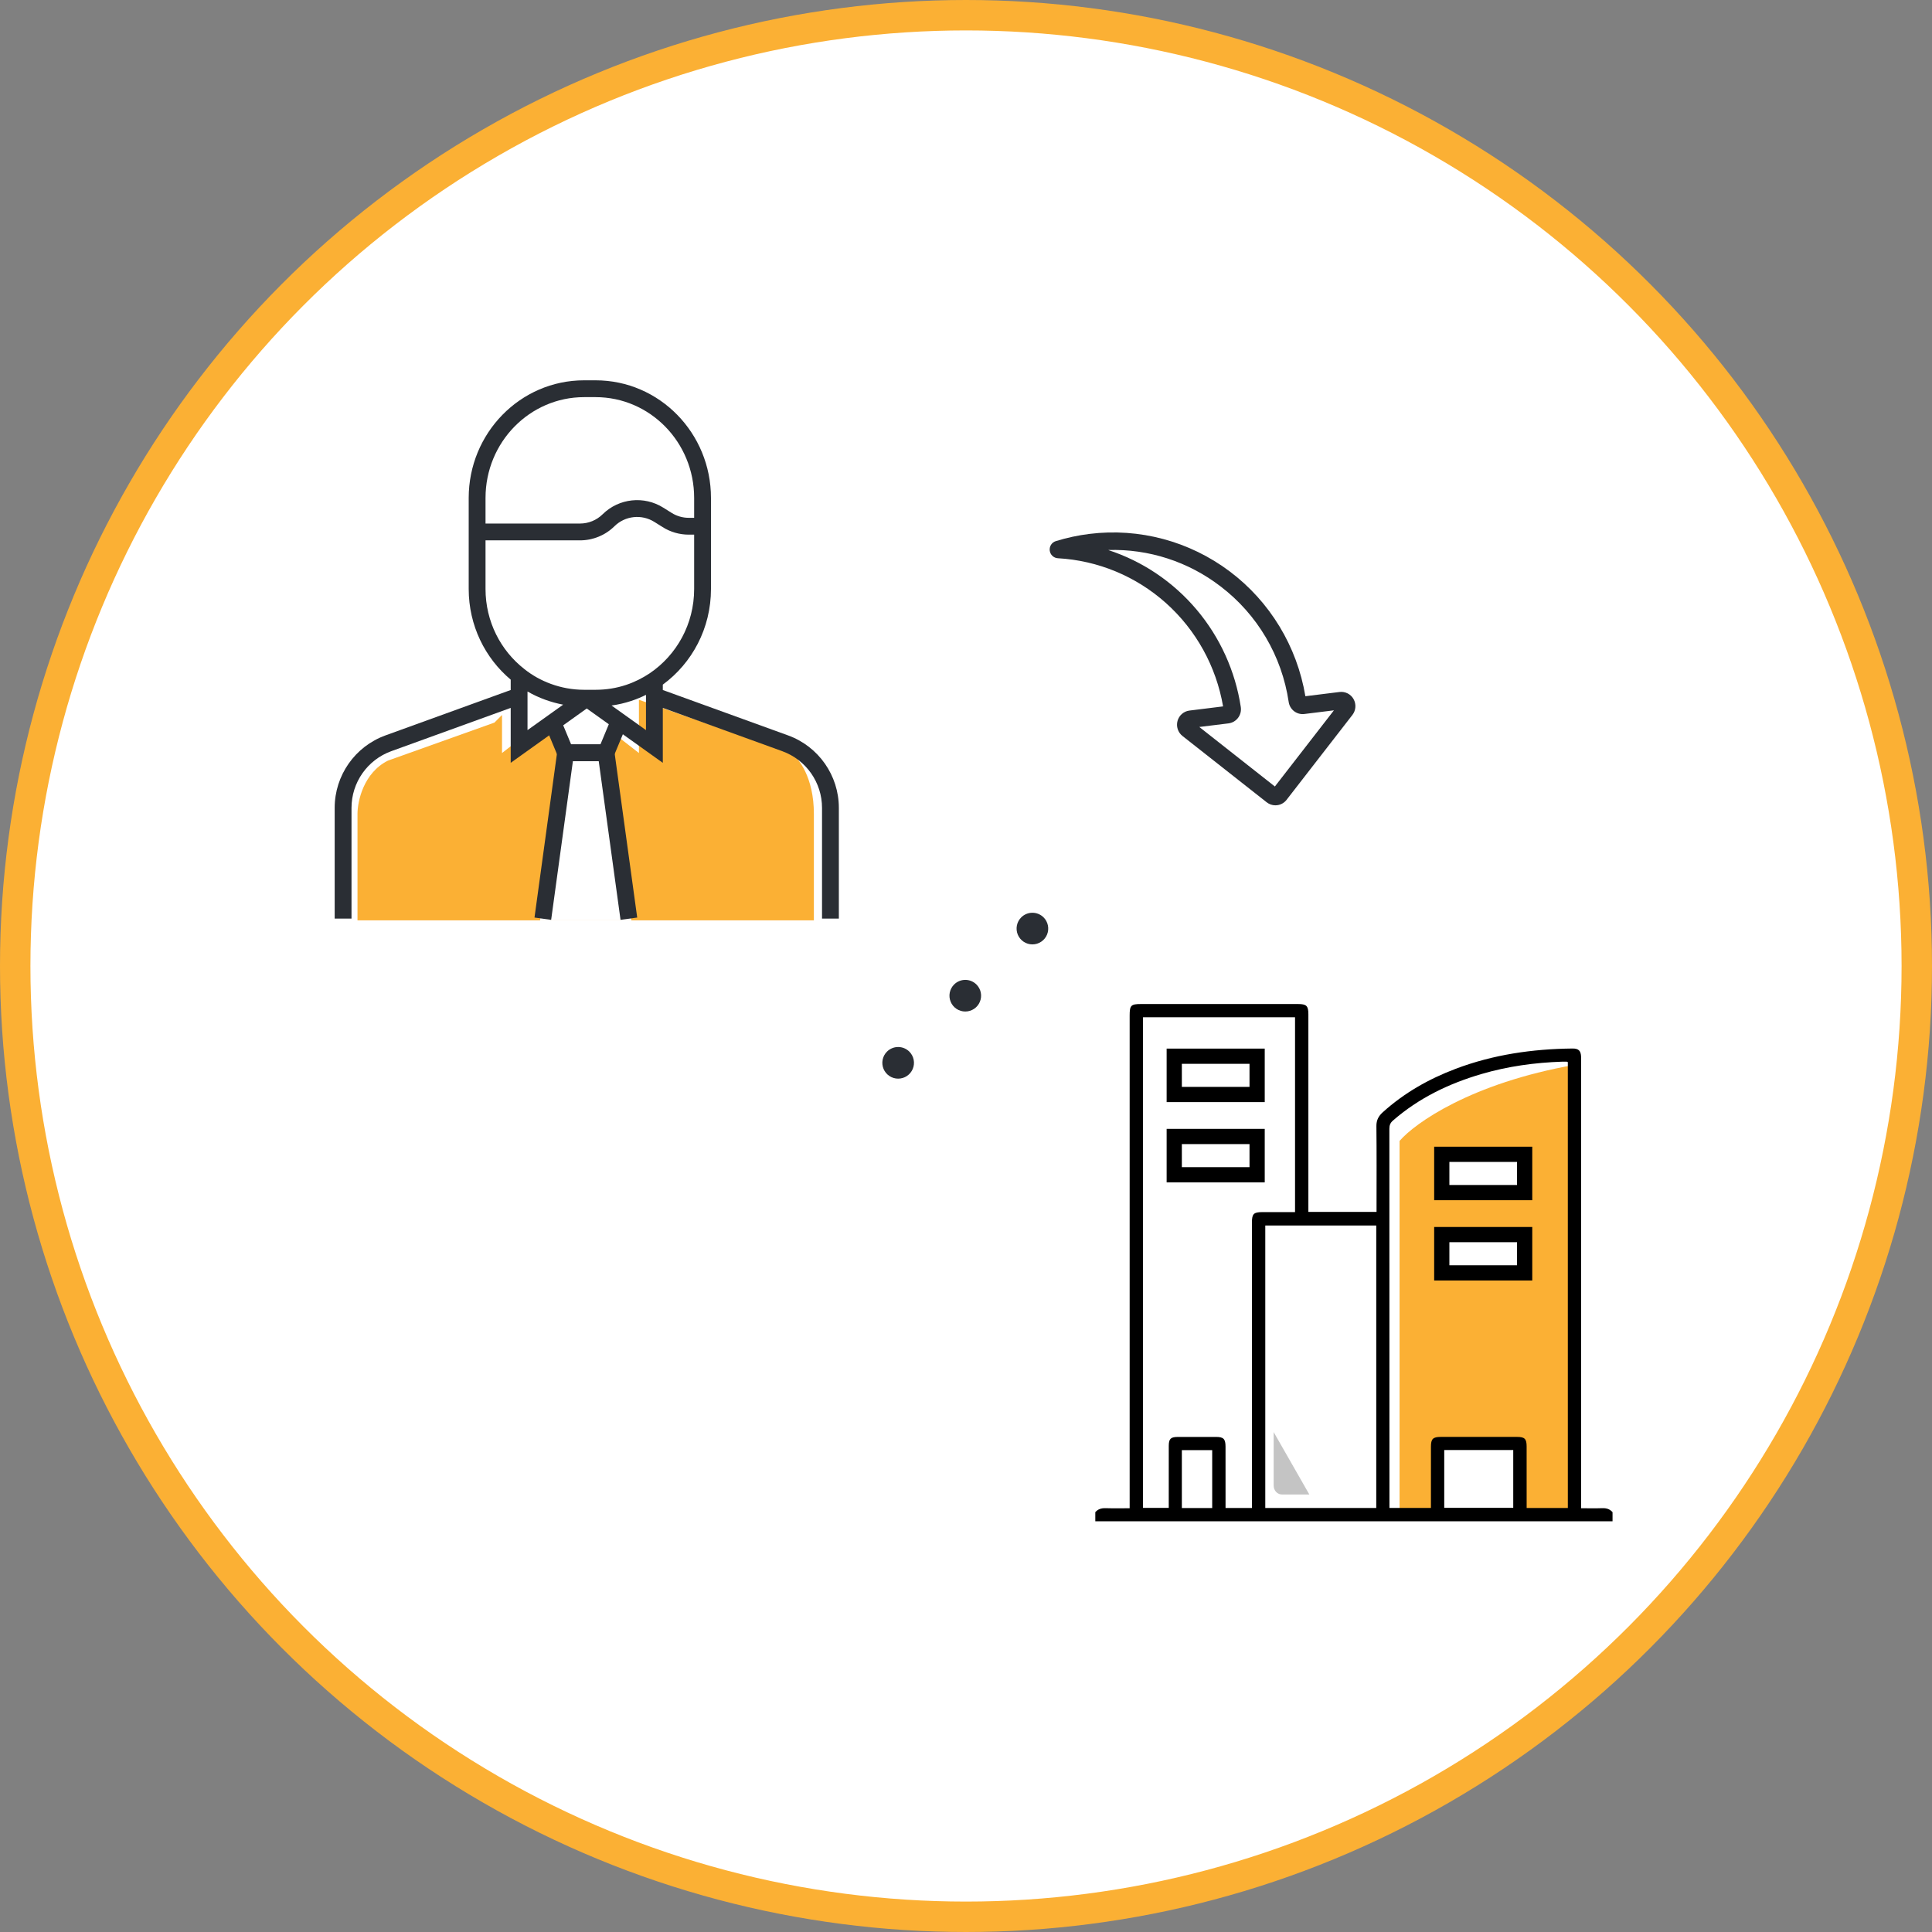 <svg width="127" height="127" viewBox="0 0 127 127" fill="none" xmlns="http://www.w3.org/2000/svg">
<rect x="0" y="0" width="127" height="127" fill="#808080" stroke="none"/>
<circle cx="63.5" cy="63.5" r="62.5" fill="white" stroke="#FBB034" stroke-width="2"/>
<path d="M69.541 36.696C72.177 36.843 74.686 37.885 76.658 39.654C78.63 41.423 79.949 43.813 80.399 46.435L78.188 46.709C78.005 46.731 77.834 46.808 77.694 46.929C77.555 47.05 77.454 47.21 77.405 47.388C77.356 47.567 77.36 47.756 77.418 47.932C77.475 48.108 77.584 48.264 77.728 48.378L83.267 52.739C83.43 52.867 83.631 52.938 83.838 52.938C83.877 52.938 83.915 52.935 83.954 52.93C84.075 52.916 84.192 52.877 84.299 52.816C84.405 52.756 84.498 52.674 84.573 52.577L88.901 46.995C89.014 46.849 89.082 46.672 89.095 46.488C89.109 46.303 89.068 46.118 88.977 45.956C88.887 45.795 88.751 45.664 88.587 45.581C88.422 45.498 88.237 45.465 88.054 45.488L85.809 45.766C85.261 42.488 83.48 39.549 80.836 37.562C78.192 35.574 74.89 34.691 71.616 35.096C70.866 35.189 70.126 35.348 69.404 35.571C69.275 35.611 69.165 35.694 69.092 35.808C69.019 35.921 68.988 36.057 69.004 36.191C69.021 36.326 69.083 36.45 69.181 36.542C69.279 36.634 69.407 36.689 69.541 36.696ZM80.237 38.549C82.657 40.394 84.263 43.12 84.712 46.144C84.747 46.386 84.875 46.604 85.068 46.752C85.261 46.899 85.504 46.965 85.744 46.934L87.685 46.694L83.804 51.7L78.836 47.788L80.757 47.551C80.88 47.535 81 47.495 81.108 47.433C81.215 47.37 81.31 47.286 81.385 47.186C81.46 47.086 81.515 46.972 81.546 46.85C81.576 46.729 81.582 46.602 81.564 46.478C81.203 44.112 80.197 41.894 78.657 40.071C77.117 38.248 75.105 36.892 72.845 36.155C75.509 36.074 78.119 36.919 80.237 38.549Z" fill="#2A2E34"/>
<path d="M23.5 53.5V60.5H53.5V53.5C53.5 51.1 52.5 49.833 52 49.5L42 46V49.5L37.5 46L33 49.5V47L32.5 47.5L25.5 50C23.9 50.8 23.5 52.667 23.5 53.5Z" fill="#FBB034"/>
<path d="M37 49.5L36 47.5L39 46L40.5 47.5L40 49.5L41.5 60.5H35.5L37 49.5Z" fill="white"/>
<path fill-rule="evenodd" clip-rule="evenodd" d="M36.694 48.934H40.323L41.887 60.316L40.791 60.466L39.358 50.039H37.659L36.23 60.466L35.135 60.316L36.694 48.934Z" fill="#2A2E34"/>
<path fill-rule="evenodd" clip-rule="evenodd" d="M39.47 48.932L40.189 47.203L41.21 47.628L40.207 50.038H36.805L35.831 47.694L36.852 47.27L37.543 48.932H39.47Z" fill="#2A2E34"/>
<path fill-rule="evenodd" clip-rule="evenodd" d="M31.916 32.732C31.916 29.064 34.829 26.106 38.395 26.106H39.151C42.722 26.106 45.63 29.063 45.63 32.732V34.039H45.275C44.875 34.039 44.483 33.926 44.144 33.711L43.604 33.373C42.336 32.575 40.684 32.752 39.616 33.803L39.614 33.805C39.219 34.196 38.684 34.415 38.124 34.415H31.916V32.732ZM31.916 35.521V38.717C31.916 40.864 32.918 42.769 34.463 43.976L34.467 43.98L34.467 43.98C34.986 44.394 35.571 44.721 36.206 44.953C36.89 45.203 37.625 45.343 38.395 45.343H39.151C39.854 45.343 40.523 45.233 41.151 45.024L41.152 45.024C41.705 44.841 42.231 44.578 42.71 44.258C44.47 43.068 45.63 41.035 45.63 38.717V35.145H45.275C44.666 35.145 44.069 34.973 43.553 34.646L43.552 34.645L43.016 34.309C42.181 33.784 41.094 33.901 40.392 34.591C39.788 35.189 38.973 35.521 38.124 35.521H31.916ZM38.395 25C34.196 25 30.81 28.475 30.81 32.732V38.717C30.81 41.115 31.887 43.261 33.571 44.676V45.358L25.338 48.342C23.335 49.068 22 50.975 22 53.105V60.384H23.106V53.105C23.106 51.44 24.15 49.949 25.715 49.381L33.571 46.534V50.145L38.57 46.572L43.57 50.145V46.533L51.427 49.381L51.428 49.382C52.992 49.949 54.036 51.44 54.036 53.105V60.384H55.142V53.105C55.142 50.975 53.807 49.068 51.804 48.342L51.804 48.342L43.57 45.357V45.004C45.49 43.596 46.736 41.306 46.736 38.717V32.732C46.736 28.475 43.354 25 39.151 25H38.395ZM42.464 45.676C42.154 45.83 41.832 45.964 41.499 46.074C41.079 46.214 40.646 46.315 40.2 46.377L42.464 47.995V45.676ZM37.019 46.321C36.609 46.243 36.21 46.132 35.826 45.992L35.826 45.992C35.426 45.846 35.042 45.667 34.676 45.456V47.994L37.019 46.321Z" fill="#2A2E34"/>
<path d="M92 75V99.5H103.5V70C96.7 71.2 93 73.833 92 75Z" fill="#FBB034"/>
<path d="M94.5 95H100V99.5H94.5V95Z" fill="white"/>
<path d="M95 81.5H100V84H95V81.5Z" fill="white"/>
<path d="M95 76H100V78.5H95V76Z" fill="white"/>
<path d="M72 99.403C72.179 99.197 72.403 99.132 72.676 99.14C73.192 99.156 73.709 99.145 74.258 99.145C74.258 98.97 74.258 98.829 74.258 98.688C74.258 88.043 74.258 77.397 74.258 66.751C74.258 66.088 74.344 66 74.997 66C78.439 66 81.88 66 85.322 66C85.885 66 86.005 66.118 86.006 66.676C86.006 70.871 86.006 75.065 86.006 79.259C86.006 79.389 86.006 79.519 86.006 79.663C87.507 79.663 88.973 79.663 90.487 79.663C90.487 79.526 90.487 79.398 90.487 79.27C90.487 77.522 90.498 75.772 90.478 74.024C90.474 73.628 90.623 73.361 90.903 73.108C92.31 71.839 93.927 70.923 95.69 70.257C98.162 69.323 100.732 68.953 103.361 68.924C103.77 68.92 103.921 69.07 103.933 69.477C103.936 69.577 103.934 69.676 103.934 69.776C103.934 79.404 103.934 89.031 103.934 98.659C103.934 98.802 103.934 98.946 103.934 99.144C104.406 99.144 104.865 99.157 105.324 99.14C105.597 99.13 105.821 99.197 106 99.403C106 99.602 106 99.801 106 100C94.667 100 83.333 100 72 100C72 99.801 72 99.602 72 99.403ZM103.061 69.819C103.027 69.804 103.008 69.789 102.988 69.789C102.889 69.787 102.789 69.786 102.69 69.789C100.892 69.849 99.12 70.093 97.391 70.599C95.246 71.226 93.267 72.177 91.567 73.659C91.391 73.812 91.33 73.971 91.33 74.201C91.336 82.39 91.335 90.581 91.335 98.771C91.335 98.888 91.335 99.005 91.335 99.125C92.266 99.125 93.146 99.125 94.062 99.125C94.062 98.989 94.062 98.87 94.062 98.751C94.062 97.533 94.06 96.316 94.063 95.099C94.064 94.584 94.193 94.455 94.714 94.455C96.385 94.453 98.057 94.453 99.728 94.455C100.228 94.456 100.353 94.585 100.353 95.088C100.355 96.316 100.354 97.545 100.354 98.773C100.354 98.891 100.354 99.007 100.354 99.127C101.282 99.127 102.163 99.127 103.062 99.127C103.061 89.347 103.061 79.58 103.061 69.819ZM75.136 66.869C75.136 77.642 75.136 88.381 75.136 99.121C75.706 99.121 76.252 99.121 76.828 99.121C76.828 98.978 76.828 98.858 76.828 98.738C76.828 97.51 76.826 96.281 76.829 95.053C76.829 94.584 76.951 94.46 77.418 94.457C78.259 94.452 79.1 94.453 79.941 94.456C80.433 94.458 80.559 94.592 80.56 95.098C80.561 96.326 80.561 97.555 80.561 98.783C80.561 98.899 80.561 99.015 80.561 99.126C81.165 99.126 81.714 99.126 82.296 99.126C82.296 98.979 82.296 98.849 82.296 98.718C82.296 92.598 82.296 86.478 82.296 80.358C82.296 79.793 82.411 79.679 82.974 79.678C83.689 79.677 84.406 79.678 85.129 79.678C85.129 75.388 85.129 71.134 85.129 66.868C81.792 66.869 78.476 66.869 75.136 66.869ZM90.468 80.56C88.024 80.56 85.598 80.56 83.173 80.56C83.173 86.763 83.173 92.941 83.173 99.127C85.612 99.127 88.031 99.127 90.468 99.127C90.468 92.93 90.468 86.751 90.468 80.56ZM94.937 95.316C94.937 96.612 94.937 97.867 94.937 99.118C96.467 99.118 97.975 99.118 99.473 99.118C99.473 97.836 99.473 96.581 99.473 95.316C97.951 95.316 96.452 95.316 94.937 95.316ZM79.684 99.131C79.684 97.843 79.684 96.587 79.684 95.324C79.009 95.324 78.353 95.324 77.689 95.324C77.689 96.606 77.689 97.862 77.689 99.131C78.361 99.131 79.01 99.131 79.684 99.131Z" fill="black"/>
<rect x="77.189" y="69.43" width="5.448" height="2.517" stroke="black"/>
<rect x="77.189" y="74.707" width="5.448" height="2.517" stroke="black"/>
<rect x="94.775" y="75.879" width="5.448" height="2.517" stroke="black"/>
<rect x="94.775" y="81.156" width="5.448" height="2.517" stroke="black"/>
<path d="M83.724 97.654V94.137L86.069 98.24H84.265C84.121 98.24 83.984 98.178 83.882 98.069C83.781 97.959 83.724 97.809 83.724 97.654Z" fill="#C4C4C4"/>
<path d="M66.845 60.837C66.885 60.635 66.984 60.45 67.13 60.304C67.325 60.109 67.589 60 67.865 60C68.141 60 68.405 60.109 68.6 60.304C68.746 60.45 68.845 60.635 68.885 60.837C68.925 61.038 68.905 61.248 68.826 61.438C68.747 61.628 68.614 61.79 68.443 61.904C68.272 62.019 68.071 62.08 67.865 62.08C67.659 62.08 67.458 62.019 67.287 61.904C67.116 61.79 66.983 61.628 66.904 61.438C66.826 61.248 66.805 61.038 66.845 60.837Z" fill="#2A2E34"/>
<path d="M62.432 65.249C62.473 65.047 62.572 64.862 62.717 64.717C62.912 64.522 63.177 64.412 63.453 64.412C63.728 64.412 63.993 64.522 64.188 64.717C64.333 64.862 64.433 65.047 64.473 65.249C64.513 65.451 64.492 65.66 64.413 65.85C64.335 66.04 64.201 66.203 64.03 66.317C63.859 66.431 63.658 66.492 63.453 66.492C63.247 66.492 63.046 66.431 62.875 66.317C62.704 66.203 62.57 66.04 62.492 65.85C62.413 65.66 62.392 65.451 62.432 65.249Z" fill="#2A2E34"/>
<path d="M58.02 69.662C58.06 69.46 58.159 69.275 58.305 69.129C58.5 68.934 58.764 68.825 59.04 68.825C59.316 68.825 59.58 68.934 59.776 69.129C59.921 69.275 60.02 69.46 60.06 69.662C60.1 69.863 60.08 70.073 60.001 70.263C59.922 70.453 59.789 70.615 59.618 70.729C59.447 70.844 59.246 70.905 59.04 70.905C58.834 70.905 58.633 70.844 58.462 70.729C58.291 70.615 58.158 70.453 58.079 70.263C58.001 70.073 57.98 69.863 58.02 69.662Z" fill="#2A2E34"/>
</svg>
